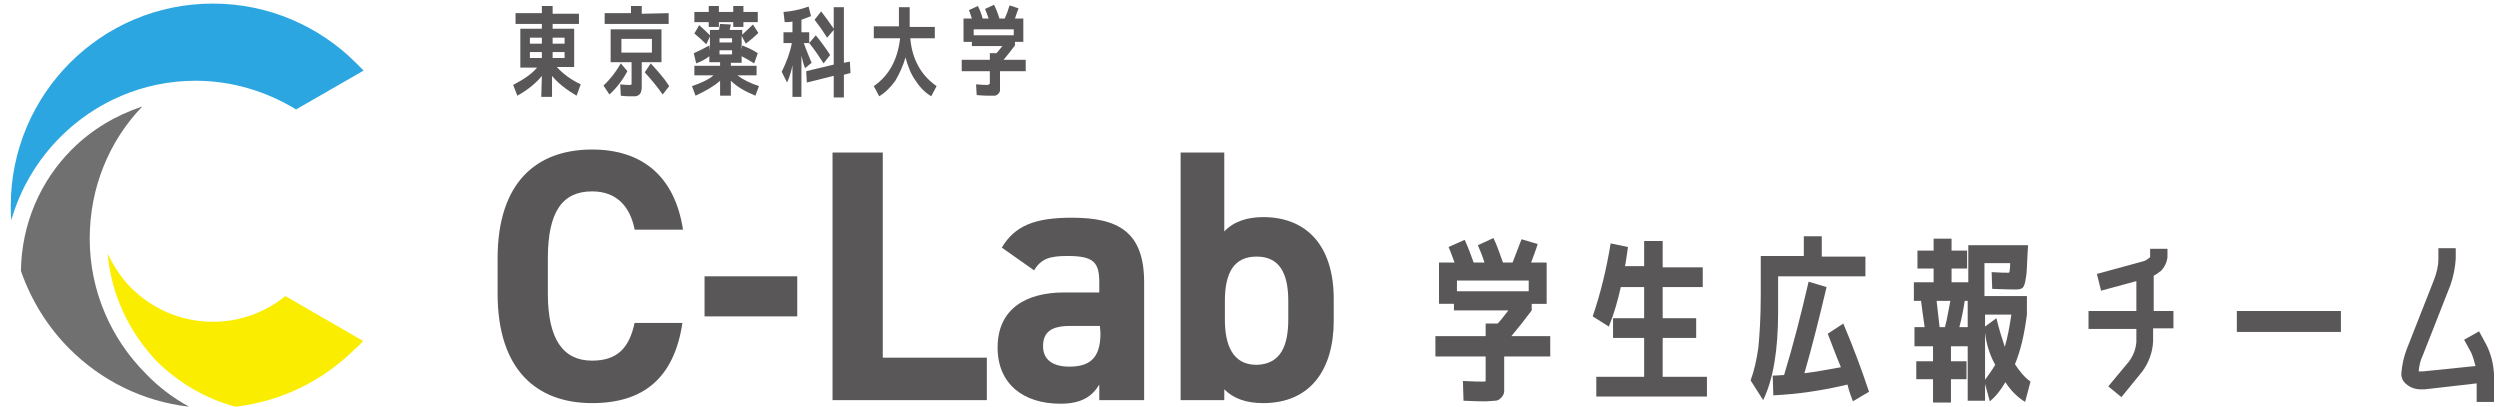<?xml version="1.0" encoding="utf-8"?>
<!-- Generator: Adobe Illustrator 26.0.1, SVG Export Plug-In . SVG Version: 6.00 Build 0)  -->
<svg version="1.1" id="レイヤー_1" xmlns="http://www.w3.org/2000/svg" xmlns:xlink="http://www.w3.org/1999/xlink" x="0px"
	 y="0px" width="418px" height="68px" viewBox="0 0 418 68" style="enable-background:new 0 0 418 68;" xml:space="preserve">
<style type="text/css">
	.st0{fill-rule:evenodd;clip-rule:evenodd;fill:#717071;}
	.st1{fill-rule:evenodd;clip-rule:evenodd;fill:#FAED00;}
	.st2{fill-rule:evenodd;clip-rule:evenodd;fill:#2CA6E0;}
	.st3{fill:#595757;}
</style>
<g>
	<path class="st0" d="M31.6,68c-7.8-0.9-14.7-4.4-20-9.7c-3.6-3.6-6.4-8.1-8.1-13C3.6,37.4,6.8,30.2,12,25c3.3-3.3,7.3-5.7,11.8-7.2
		C18.3,23.5,15,31.3,15,39.9c0,8.8,3.6,16.8,9.4,22.6C26.5,64.7,28.9,66.5,31.6,68z"/>
	<path class="st1" d="M18,42.4c1,2.1,2.3,4.1,3.9,5.7c3.5,3.5,8.3,5.7,13.7,5.7c4.6,0,8.8-1.6,12.1-4.3l0.7,0.4L60.7,57
		c-0.4,0.5-0.8,0.9-1.3,1.3c-5.3,5.3-12.3,8.8-20,9.7c-5-1.3-9.5-4-13.1-7.5C21.7,55.7,18.6,49.4,18,42.4z"/>
	<path class="st2" d="M35.6,0.6c9.3,0,17.8,3.8,23.9,9.9c0.4,0.4,0.9,0.9,1.3,1.3l-11.3,6.5c-4.9-3-10.7-4.8-16.8-4.8
		c-8.8,0-16.8,3.6-22.6,9.4c-3.8,3.8-6.7,8.6-8.2,13.9c-0.1-0.8-0.1-1.6-0.1-2.4c0-9.3,3.8-17.8,9.9-23.9
		C17.8,4.4,26.2,0.6,35.6,0.6z"/>
</g>
<g>
	<path class="st3" d="M248.4,62.7v-3.1H240v-3.4h8.4v-2.1h2c0.5-0.5,1.1-1.3,1.8-2.2h-9.1v-1.1h-2.5v-6.9h2.6
		c-0.3-0.8-0.6-1.7-1-2.6l2.7-1.2c0.5,1.1,1,2.4,1.5,3.8h1.8c-0.3-1-0.7-2-1.1-2.9l2.6-1.2c0.5,1,1,2.4,1.6,4.1h1.6
		c0.5-1.3,1-2.6,1.5-3.9l2.7,0.8c-0.3,1-0.7,2-1.1,3.1h2.6v6.9h-2.5v1.1c-1.2,1.6-2.3,3-3.4,4.3h6.5v3.4h-7.7v3.8c0,0.9,0,1.6,0,2
		s-0.2,0.8-0.5,1.1c-0.3,0.3-0.6,0.5-1,0.5s-1,0.1-1.8,0.1c-0.4,0-1.6,0-3.5-0.1l-0.1-3.3c1.8,0.1,2.9,0.1,3.2,0.1
		c0.4,0,0.6,0,0.6-0.1C248.4,63.5,248.4,63.2,248.4,62.7z M255.6,46.9h-12v1.8h12V46.9z"/>
	<path class="st3" d="M274.9,40.3h3.1v4.4h6.7V48H278v5.2h5.6v3.3H278V63h7.4v3.3h-18.5V63h8v-6.5h-5.2v-3.3h5.2V48H271
		c-0.5,2.2-1.1,4.4-2,6.6l-2.7-1.7c1.3-3.8,2.3-7.9,3-12.2l2.9,0.6c-0.2,1.2-0.3,2.3-0.5,3.2h3.2V40.3z"/>
	<path class="st3" d="M304.7,42.9h7.2v3.3h-14.6v6c0,6.3-0.8,11.2-2.5,14.7l-2.1-3.3c0.6-1.6,1-3.4,1.3-5.5c0.2-2.1,0.4-5,0.4-8.7
		v-6.6h7.2v-3.3h3v3.4H304.7z M305.6,55.8l2.6-1.7c1.7,4,3.1,7.8,4.3,11.4l-2.7,1.6c-0.2-0.6-0.6-1.5-0.9-2.8
		c-4.2,1-8.3,1.6-12.4,1.8l-0.1-3.3c0.9,0,1.5-0.1,1.9-0.1c1.5-4.9,2.8-10,4.1-15.6l3,0.9c-1.2,5.1-2.4,9.9-3.7,14.4
		c1.8-0.2,3.8-0.6,6.1-1C307,59.5,306.3,57.6,305.6,55.8z"/>
	<path class="st3" d="M337.2,48.4c-0.5,0-1.9,0-4.1-0.1l-0.1-2.8c1.4,0.1,2.4,0.1,2.8,0.1c0.1,0,0.2-0.1,0.2-0.2
		c0-0.1,0.1-0.6,0.1-1.4h-4.3v5.5h7.1v3.1c-0.4,3.1-1,5.9-2,8.3c0.8,1.2,1.6,2.2,2.6,2.9l-0.9,3.4c-1.3-0.8-2.4-1.9-3.3-3.3
		c-0.7,1.2-1.5,2.3-2.6,3.2l-0.8-2.9V67H329v-9.1h-2.8v2.5h2.6v3h-2.6v3.9h-3v-3.9h-2.8v-3h2.8v-2.5h-3.1v-3.2h1.7
		c-0.3-2.1-0.5-3.5-0.6-4.4H320v-3.1h3.3v-2.3h-2.7v-3h2.7v-2h3v2h2.6v3h-2.6v2.3h2.8V41h10l-0.1,1.5c-0.1,1.9-0.1,3.3-0.3,4.1
		c-0.1,0.8-0.3,1.3-0.5,1.5C338,48.3,337.6,48.4,337.2,48.4z M324.3,54.7h0.9c0.4-1.5,0.6-3,0.9-4.4h-2.3
		C324,52.2,324.2,53.7,324.3,54.7z M329,54.7v-4.4h-0.5c-0.2,1.4-0.5,2.9-0.9,4.4H329z M331.9,54.6l1.9-1.4c0.4,1.7,0.9,3.3,1.4,4.8
		c0.5-1.7,0.8-3.4,1.1-5.4h-4.4V54.6z M331.9,55.6v7.9c0.5-0.7,1.1-1.5,1.7-2.5C332.7,59.4,332.1,57.5,331.9,55.6z"/>
	<path class="st3" d="M356,60.4c0.7-1,1.1-2,1.2-3.2V55h-8v-3h8v-5l-5.9,1.6l-0.7-2.8l7.7-2.1c0.5-0.1,0.8-0.4,1.2-0.7v-1.4h2.9V43
		c-0.1,0.9-0.5,1.7-1.1,2.3c-0.4,0.3-0.8,0.6-1.2,0.8V52h3.3v2.9H360v2.2c-0.1,1.8-0.7,3.5-1.8,5l-3.5,4.3l-2.2-1.8L356,60.4z"/>
	<path class="st3" d="M374,55.5V52h17.4v3.5H374z"/>
	<path class="st3" d="M414.5,55.4l1.2,2.2c0.8,1.6,1.2,3.2,1.3,5v4.6h-2.9v-3.1l-8.7,1c-0.2,0-0.4,0-0.6,0c-1,0-1.8-0.3-2.5-0.9
		c-0.5-0.4-0.8-1-0.8-1.7c0.1-1.4,0.4-2.8,0.9-4.1l4.6-11.7c0.4-1.1,0.7-2.2,0.7-3.4v-1.8h2.9v1.8c-0.1,1.5-0.4,3-0.9,4.4l-4.6,11.7
		c-0.4,0.8-0.6,1.7-0.7,2.7c0.2,0,0.4,0,0.7,0l8.8-0.9c-0.2-0.8-0.4-1.5-0.7-2.2l-1.2-2.2L414.5,55.4z"/>
</g>
<g>
	<path class="st3" d="M106.1,38.3C105.3,34.4,103,32,99,32c-4.9,0-7.4,3.3-7.4,11.2v5.9c0,7.7,2.6,11.2,7.4,11.2
		c4.2,0,6.2-2.1,7.1-6.3h8c-1.4,9.3-6.6,13.4-15.1,13.4c-9.3,0-15.8-5.6-15.8-18.3v-5.9C83.2,30.5,89.7,25,99,25
		c8.2,0,13.8,4.3,15.2,13.4h-8.1V38.3z"/>
	<path class="st3" d="M117.8,46.2h15.5v6.7h-15.5V46.2z"/>
	<path class="st3" d="M147.6,59.8H165v7.1h-25.8V25.5h8.4L147.6,59.8L147.6,59.8z"/>
	<path class="st3" d="M177.9,48.9h5.9v-1.7c0-3.4-1-4.4-5.3-4.4c-2.9,0-4.4,0.4-5.6,2.4l-5.4-3.8c2.2-3.7,5.6-5,11.7-5
		c7.7,0,12.1,2.3,12.1,10.8v19.7h-7.5v-2.6c-1.2,2-3,3.2-6.5,3.2c-6.2,0-10.5-3.3-10.5-9.4C166.8,51.6,171.6,48.9,177.9,48.9z
		 M183.9,54.5h-5c-3.1,0-4.5,1-4.5,3.4c0,2.3,1.7,3.4,4.4,3.4c3.5,0,5.2-1.5,5.2-5.6L183.9,54.5L183.9,54.5z"/>
	<path class="st3" d="M204.7,38.7c1.6-1.7,3.9-2.4,6.5-2.4c7.2,0,11.8,4.7,11.8,13.7v3.6c0,8.2-3.9,13.8-11.8,13.8
		c-2.9,0-5-0.8-6.5-2.3v1.8h-7.3V25.5h7.3V38.7z M215.4,53.4v-3.1c0-4.8-1.6-7.4-5.3-7.4s-5.3,2.6-5.3,7.4v3.1
		c0,4.3,1.3,7.6,5.3,7.6C214.2,60.9,215.4,57.7,215.4,53.4z"/>
</g>
<g>
	<path class="st3" d="M90.6,12.7c-1,1.2-2.3,2.3-4.1,3.3l-0.7-1.8c1.7-0.9,3.1-1.8,4-2.9H87V4.8h3.6V4h-4.4V2.2h4.4V1h1.8v1.3h4.4V4
		h-4.4v0.8H96v6.4h-2.9c1,1.1,2.3,2.1,4,2.9L96.4,16c-1.7-1-3.1-2.1-4.1-3.3v3.5h-1.8L90.6,12.7L90.6,12.7z M88.6,7.3h2v-1h-2V7.3z
		 M90.6,9.7v-1h-2v1H90.6z M94.4,7.3v-1h-2v1H94.4z M92.4,9.7h2v-1h-2V9.7z"/>
	<path class="st3" d="M104.9,11.9c-0.8,1.5-1.8,2.8-3,3.9l-1-1.5c1.1-1,2.1-2.3,2.9-3.7L104.9,11.9z M111.8,2.2V4h-10.7V2.2h4.4V1
		h1.8v1.3L111.8,2.2L111.8,2.2z M105.5,16.1c-0.4,0-1,0-1.7-0.1l-0.1-1.9c0.7,0.1,1.2,0.1,1.5,0.1c0.2,0,0.3,0,0.4-0.1
		c0-0.1,0-0.3,0-0.7v-3h-3.5V4.9h8.5v5.5h-3.3v3c0,0.5,0,0.8,0,1.1s0,0.5-0.1,0.7c0,0.2-0.1,0.4-0.2,0.5s-0.2,0.2-0.4,0.3
		c-0.2,0.1-0.3,0.1-0.5,0.1C106.1,16.1,105.8,16.1,105.5,16.1z M103.9,8.8h5.1V6.5h-5.1V8.8z M107.8,12.1l1-1.5
		c1.1,1.2,2.2,2.4,3.1,3.8l-1.1,1.4C109.9,14.5,108.9,13.3,107.8,12.1z"/>
	<path class="st3" d="M116,8.9c0.9-0.4,1.7-0.8,2.6-1.3l0.1,0.9V6.1l-0.6,1.3c-0.6-0.6-1.3-1.2-2-1.8l0.8-1.4
		c0.7,0.6,1.3,1.2,1.8,1.7V5h1.5c0.1-0.3,0.1-0.6,0.2-1l1.8,0.1L122,5h2.1v0.8c0.6-0.6,1.2-1.1,1.8-1.7l0.9,1.4
		c-0.6,0.6-1.3,1.2-2.1,1.8L124,6v2.3l0.1-0.7c1,0.4,1.9,0.8,2.6,1.3l-0.6,1.7c-0.8-0.5-1.5-0.9-2.1-1.2v1.1h-1.8V11h4.3v1.6h-3.2
		c0.9,0.7,2.1,1.3,3.6,1.8l-0.6,1.6c-1.7-0.7-3.1-1.5-4.1-2.5V16h-1.8v-2.5c-1,0.9-2.4,1.7-4.1,2.5l-0.6-1.6
		c1.5-0.5,2.8-1.1,3.6-1.8h-3.2V11h4.3v-0.6h-1.8v-1c-0.6,0.5-1.4,0.9-2.2,1.2L116,8.9z M126.7,2v1.7h-2.4v0.8h-1.7V3.7h-2.4v0.8
		h-1.7V3.7h-2.4V2h2.4V1h1.7v1h2.4V1h1.7v1H126.7z M120.3,7.1h2.1V6.4h-2.1V7.1z M120.3,8.4v0.7h2.1V8.4H120.3z"/>
	<path class="st3" d="M131,5.4h1.5V3.6c-0.4,0.1-0.8,0.1-1.3,0.1L131,2c1.4-0.1,2.8-0.4,4.2-0.9l0.4,1.6c-0.5,0.2-1.1,0.4-1.6,0.6
		v2.1h1.3v1.8h-0.9c0.4,1.2,0.9,2.3,1.3,3.3l-1.1,0.9c-0.2-0.5-0.4-1.2-0.6-2.1v6.9h-1.5v-5.3c-0.2,1.1-0.5,2-0.9,2.9l-0.9-1.8
		c0.8-1.6,1.4-3.2,1.7-4.8H131V5.4z M139.3,12.7l-4.4,1.1l-0.1-1.9l4.6-1.1V5l-1.1,1.3c-0.7-1.1-1.4-2.1-2.1-3l1.1-1.4
		c0.7,0.9,1.4,1.9,2.1,2.9V1.2h1.7v9.3l1-0.2l0.1,1.9l-1.1,0.3v3.8h-1.7v-3.6H139.3z M137.7,10.6c-0.7-1.1-1.5-2.3-2.4-3.4l1.1-1.3
		c0.9,1.1,1.7,2.2,2.4,3.3L137.7,10.6z"/>
	<path class="st3" d="M146.1,6.3V4.4h4.2V1.2h1.8v3.3h4.2v1.9h-4.1c0.3,3.5,1.8,6.2,4.4,8l-0.9,1.7c-1-0.6-1.9-1.5-2.6-2.6
		c-0.8-1.1-1.3-2.4-1.7-3.9c-0.4,1.4-1,2.7-1.7,3.9c-0.8,1.1-1.7,2-2.7,2.6l-0.9-1.7c2.6-1.8,4-4.5,4.4-8h-4.4V6.3z"/>
	<path class="st3" d="M165.5,13.7v-1.8h-4.7V10h4.7V8.9h1.1c0.3-0.3,0.6-0.7,1-1.2h-5.1V7h-1.4V3.1h1.4c-0.2-0.5-0.3-1-0.5-1.4
		l1.5-0.7c0.3,0.6,0.6,1.3,0.8,2.1h1c-0.2-0.6-0.4-1.1-0.6-1.6l1.5-0.7c0.3,0.6,0.6,1.3,0.9,2.3h0.9c0.3-0.7,0.6-1.5,0.8-2.2
		l1.5,0.5c-0.2,0.5-0.4,1.1-0.6,1.7h1.4V7h-1.4v0.6c-0.7,0.9-1.3,1.7-1.9,2.4h3.7v1.9h-4.3V14c0,0.5,0,0.9,0,1.1
		c0,0.2-0.1,0.4-0.3,0.6c-0.2,0.2-0.4,0.3-0.6,0.3c-0.2,0-0.5,0-1,0c-0.2,0-0.9,0-2-0.1l-0.1-1.8c1,0.1,1.6,0.1,1.8,0.1
		s0.3,0,0.3-0.1C165.5,14.1,165.5,14,165.5,13.7z M169.5,4.9h-6.7v1h6.7V4.9z"/>
</g>
</svg>
